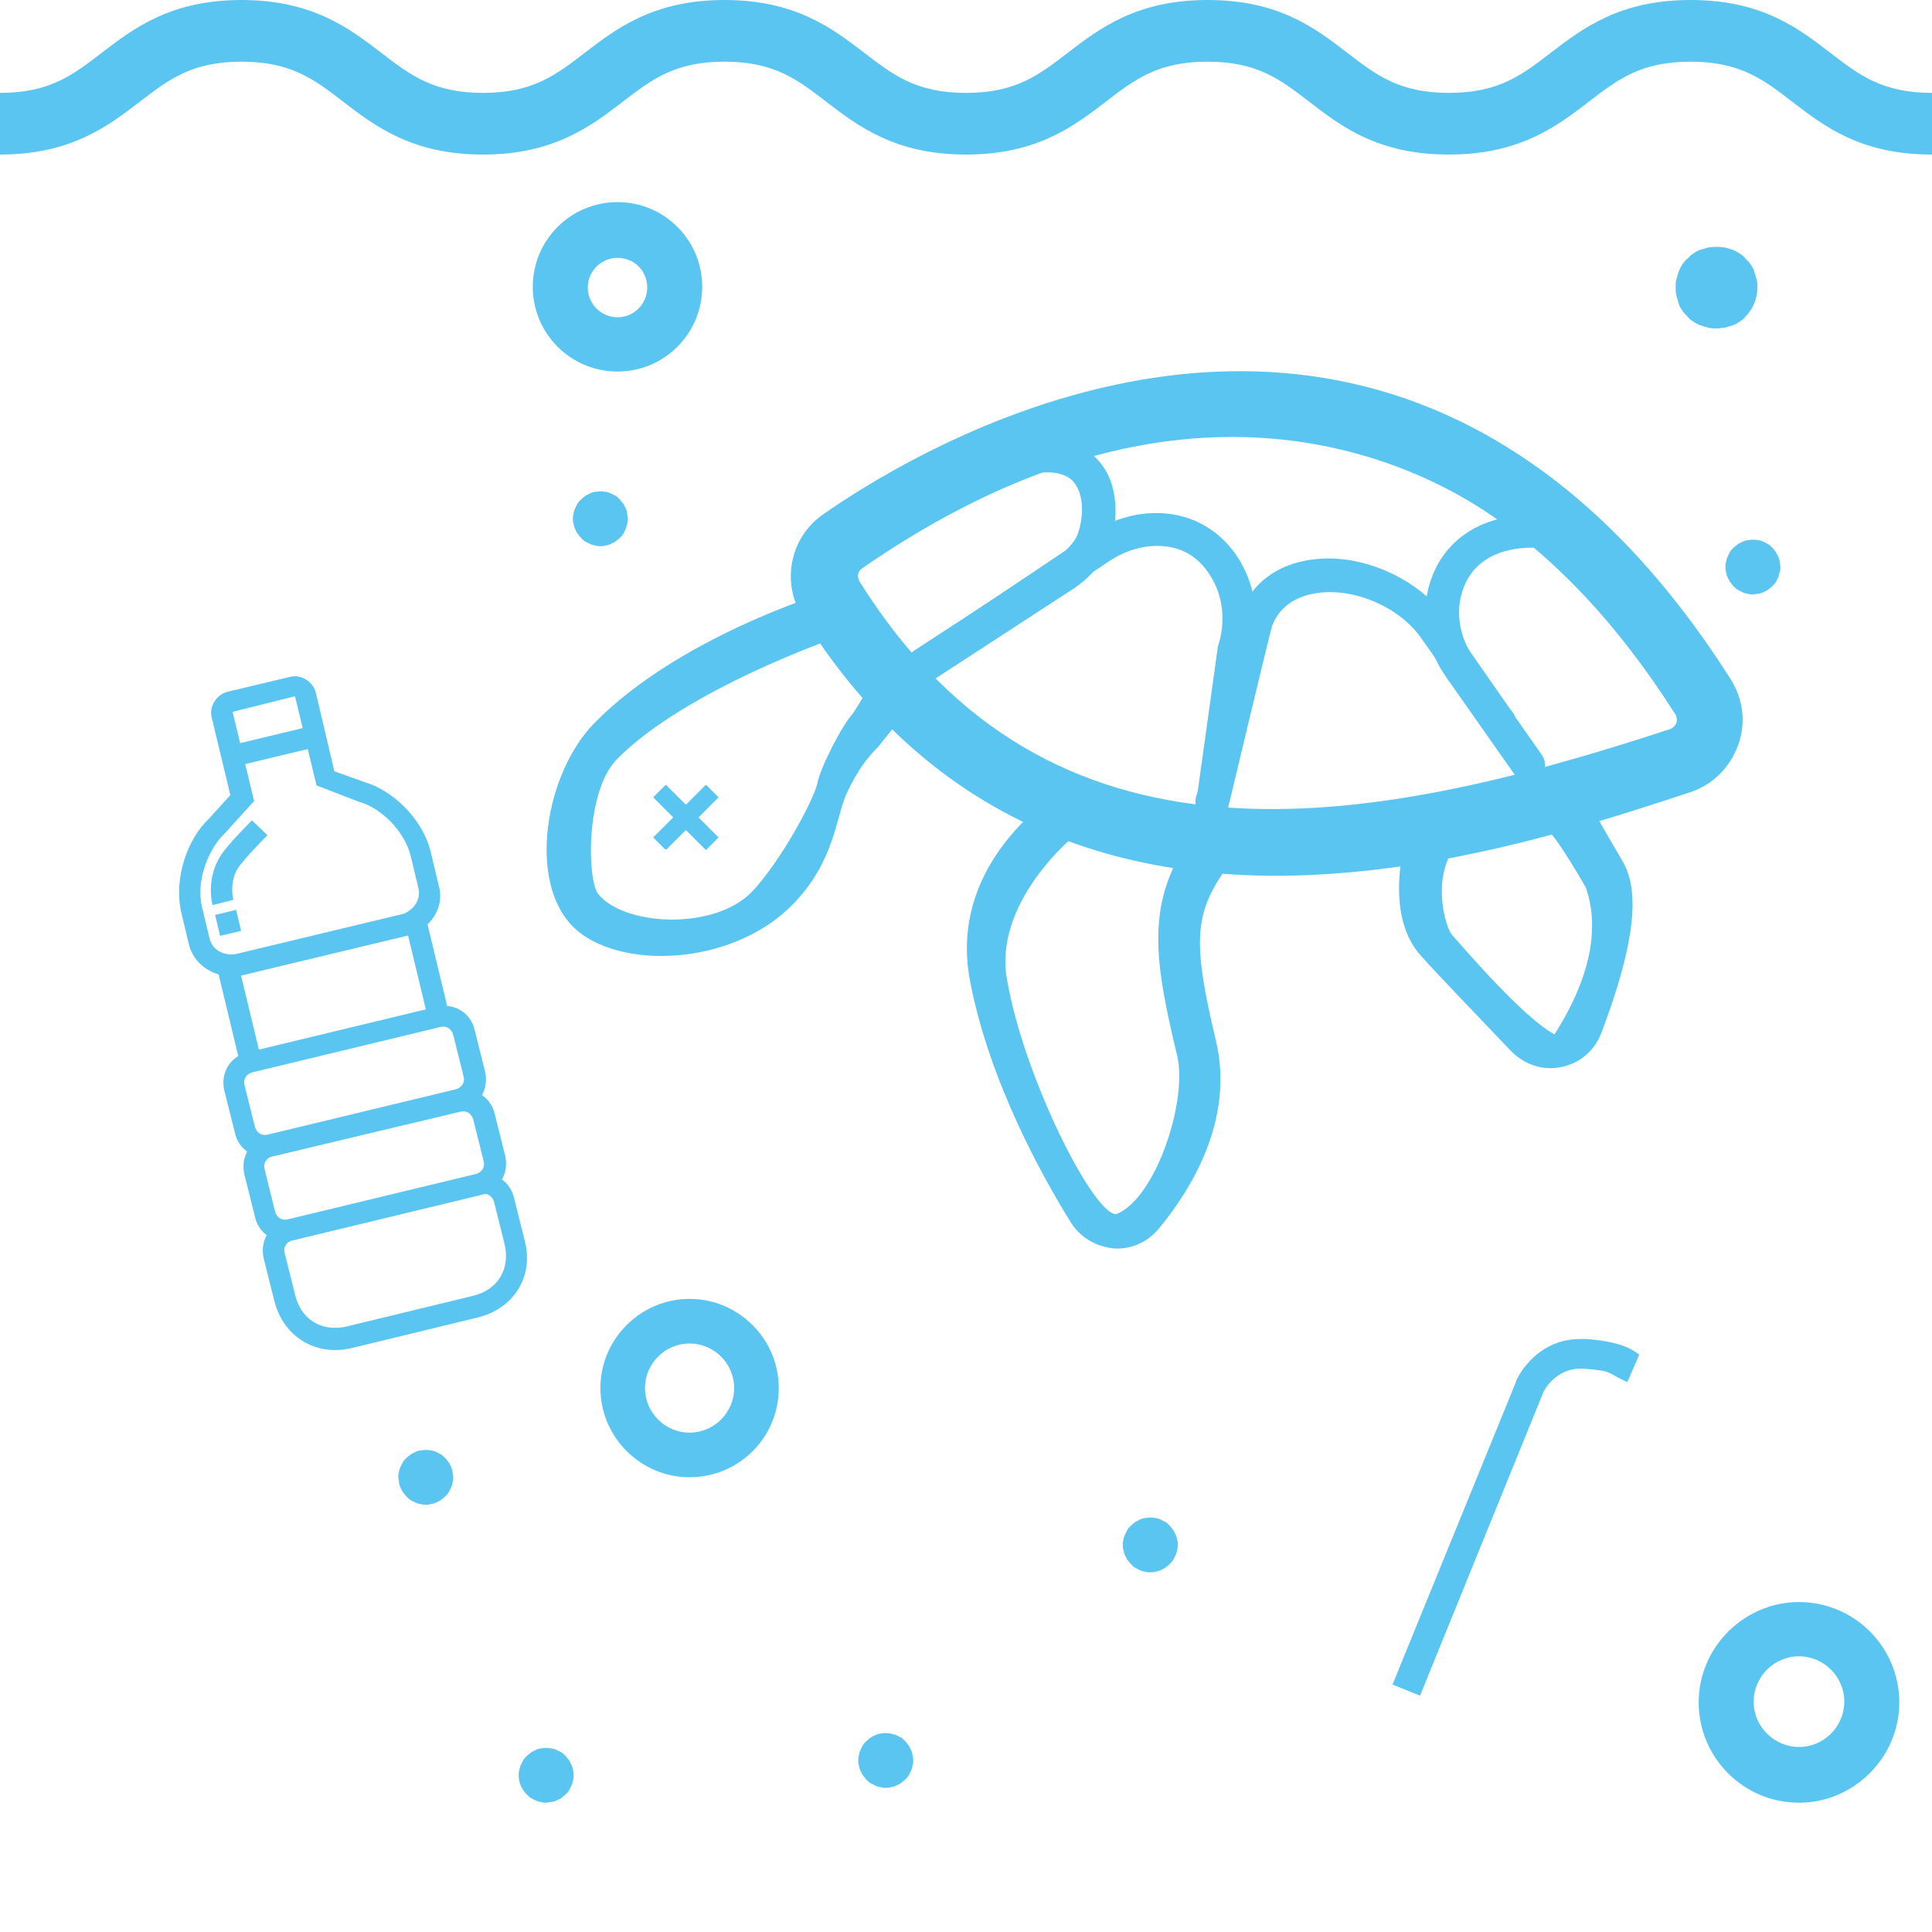 <?xml version="1.0" encoding="utf-8"?>
<!-- Generator: Adobe Illustrator 25.2.1, SVG Export Plug-In . SVG Version: 6.00 Build 0)  -->
<svg version="1.1" id="Warstwa_1" xmlns="http://www.w3.org/2000/svg" xmlns:xlink="http://www.w3.org/1999/xlink" x="0px" y="0px"
	 viewBox="0 0 260 260" style="enable-background:new 0 0 260 260;" xml:space="preserve">
<style type="text/css">
	.st0{fill:#5BC5F1;}
</style>
<g>
	<path class="st0" d="M260,20.8c-9.6,0-14.5-3.8-18.8-7.1c-3.9-3-7-5.4-13.7-5.4s-9.8,2.4-13.7,5.4c-4.3,3.3-9.3,7.1-18.8,7.1
		c-9.6,0-14.5-3.8-18.8-7.1c-3.9-3-7-5.4-13.7-5.4s-9.8,2.4-13.7,5.4c-4.3,3.3-9.3,7.1-18.8,7.1s-14.5-3.8-18.8-7.1
		c-3.9-3-7-5.4-13.7-5.4s-9.8,2.4-13.7,5.4c-4.3,3.3-9.3,7.1-18.8,7.1S50.5,17,46.2,13.7c-3.9-3-7-5.4-13.7-5.4s-9.8,2.4-13.7,5.4
		C14.5,17,9.5,20.8,0,20.8v-8.3c6.7,0,9.8-2.4,13.7-5.4C18,3.8,23,0,32.5,0S47,3.8,51.3,7.1c3.9,3,7,5.4,13.7,5.4s9.8-2.4,13.7-5.4
		C83,3.8,88,0,97.5,0s14.5,3.8,18.8,7.1c3.9,3,7,5.4,13.7,5.4s9.8-2.4,13.7-5.4C148,3.8,153,0,162.5,0c9.6,0,14.5,3.8,18.8,7.1
		c3.9,3,7,5.4,13.7,5.4s9.8-2.4,13.7-5.4C213,3.8,218,0,227.5,0c9.6,0,14.5,3.8,18.8,7.1c3.9,3,7,5.4,13.7,5.4V20.8z"/>
</g>
<g>
	<g>
		<rect x="31.1" y="99" transform="matrix(0.972 -0.234 0.234 0.972 -22.434 11.385)" class="st0" width="11.6" height="2.9"/>
	</g>
	<g>
		<path class="st0" d="M62.1,149.5l-25.3,6.1c-2.4,0.6-4.7-0.8-5.2-3.2l-1.4-5.6c-0.6-2.4,0.8-4.7,3.2-5.2l25.3-6.1
			c2.4-0.6,4.7,0.8,5.2,3.2l1.4,5.6C65.8,146.7,64.4,148.9,62.1,149.5z M34,144.3c-0.8,0.2-1.3,0.9-1.1,1.7l1.4,5.6
			c0.2,0.8,0.9,1.3,1.7,1.1l25.3-6.1c0.8-0.2,1.3-0.9,1.1-1.7l-1.4-5.6c-0.2-0.8-0.9-1.3-1.7-1.1L34,144.3z"/>
	</g>
	<g>
		
			<rect x="30.7" y="130.1" transform="matrix(0.972 -0.234 0.234 0.972 -31.002 11.28)" class="st0" width="2.9" height="13"/>
	</g>
	<g>
		<rect x="56" y="124" transform="matrix(0.972 -0.234 0.234 0.972 -28.881 17.03)" class="st0" width="2.9" height="13"/>
	</g>
	<g>
		<path class="st0" d="M64.8,160.8l-25.3,6.1c-2.4,0.6-4.7-0.8-5.2-3.2l-1.4-5.6c-0.6-2.4,0.8-4.7,3.2-5.2l25.3-6.1
			c2.4-0.6,4.7,0.8,5.2,3.2l1.4,5.6C68.5,157.9,67.2,160.2,64.8,160.8z M36.7,155.6c-0.8,0.2-1.3,0.9-1.1,1.7L37,163
			c0.2,0.8,0.9,1.3,1.7,1.1l25.3-6.1c0.8-0.2,1.3-0.9,1.1-1.7l-1.4-5.6c-0.2-0.8-0.9-1.3-1.7-1.1L36.7,155.6z"/>
	</g>
	<g>
		<path class="st0" d="M64.3,177.3l-16.9,4.1c-4.9,1.2-9.3-1.5-10.5-6.4l-1.4-5.6c-0.6-2.4,0.8-4.7,3.2-5.2l25.3-6.1
			c2.4-0.6,4.7,0.8,5.2,3.2l1.4,5.6C71.9,171.7,69.2,176.1,64.3,177.3z M39.4,166.9c-0.8,0.2-1.3,0.9-1.1,1.7l1.4,5.6
			c0.8,3.4,3.6,5.1,7,4.3l16.9-4.1c3.4-0.8,5.1-3.6,4.3-7l-1.4-5.6c-0.2-0.8-0.9-1.3-1.7-1.1L39.4,166.9z"/>
	</g>
	<g>
		<path class="st0" d="M54.9,125.9l-22.5,5.4c-2.3,0.5-6.1-0.6-7-4.3l-1-4.2c-1.1-4.8,1-10.1,3.7-12.6l2.9-3.2l-2.5-10.4
			c-0.4-1.5,0.6-3.1,2.1-3.5l8.4-2c1.5-0.4,3.1,0.6,3.5,2.1l2.5,10.6l4.2,1.5c3.4,1,7.7,4.7,8.8,9.5l1,4.2
			C60.1,122.6,57.2,125.4,54.9,125.9z M31.3,95.8l2.9,12l-4,4.4c-2.1,2-3.9,6.3-3,9.9l1,4.2c0.5,2,2.6,2.3,3.5,2.1l22.5-5.4
			c0.8-0.2,2.6-1.5,2.1-3.5l-1-4.2c-0.9-3.7-4.3-6.7-7-7.4l-5.7-2.2l-2.9-12L31.3,95.8z"/>
	</g>
	<g>
		<path class="st0" d="M31.4,121.1l-2.8,0.7c-0.6-2.7,0-5.5,1.8-7.6c1-1.3,3.5-3.8,3.5-3.8l2.1,2c0,0-2.5,2.5-3.5,3.8
			C31.4,117.4,31,119.3,31.4,121.1z"/>
	</g>
	<g>
		
			<rect x="29.2" y="122.8" transform="matrix(0.972 -0.234 0.234 0.972 -28.169 10.597)" class="st0" width="2.9" height="2.9"/>
	</g>
</g>
<g>
	<g>
		<g>
			<g>
				<path class="st0" d="M212.5,180.2c0.3,0,0.7,0,1,0c5.5,0.4,6.7,1.9,7.1,2.1l-1.6,3.7c-2.9-1.3-1.8-1.5-5.8-1.8
					c-3.9-0.3-5.6,3.2-5.6,3.4l-16.5,40.6l-3.7-1.5l16.6-40.7C204,185.7,206.5,180.3,212.5,180.2z"/>
			</g>
		</g>
	</g>
</g>
<g>
	<g>
		<path class="st0" d="M83.1,50c-6.3,0-11.4-5.1-11.4-11.4c0-6.3,5.1-11.4,11.4-11.4c6.3,0,11.4,5.1,11.4,11.4
			C94.5,44.9,89.4,50,83.1,50z M83.1,34.7c-2.2,0-4,1.8-4,4c0,2.2,1.8,4,4,4c2.2,0,4-1.8,4-4C87.1,36.4,85.3,34.7,83.1,34.7z"/>
	</g>
	<g>
		<path class="st0" d="M92.8,198.8c-6.6,0-12-5.4-12-12c0-6.6,5.4-12,12-12c6.6,0,12,5.4,12,12C104.8,193.5,99.4,198.8,92.8,198.8z
			 M92.8,180.8c-3.3,0-6,2.7-6,6c0,3.3,2.7,6,6,6c3.3,0,6-2.7,6-6C98.8,183.5,96.1,180.8,92.8,180.8z"/>
	</g>
	<g>
		<path class="st0" d="M242.1,242.6c-7.5,0-13.5-6.1-13.5-13.5s6.1-13.5,13.5-13.5c7.5,0,13.5,6.1,13.5,13.5
			S249.5,242.6,242.1,242.6z M242.1,222.9c-3.4,0-6.1,2.8-6.1,6.1c0,3.4,2.8,6.1,6.1,6.1c3.4,0,6.1-2.8,6.1-6.1
			C248.2,225.7,245.5,222.9,242.1,222.9z"/>
	</g>
	<g>
		<path class="st0" d="M80.8,73.5c-0.2,0-0.5,0-0.7-0.1c-0.2,0-0.5-0.1-0.7-0.2c-0.2-0.1-0.4-0.2-0.6-0.3c-0.2-0.1-0.4-0.3-0.6-0.5
			c-0.2-0.2-0.3-0.4-0.5-0.6c-0.1-0.2-0.2-0.4-0.3-0.6c-0.1-0.2-0.2-0.5-0.2-0.7c-0.1-0.2-0.1-0.5-0.1-0.7c0-0.2,0-0.5,0.1-0.7
			c0-0.2,0.1-0.5,0.2-0.7c0.1-0.2,0.2-0.4,0.3-0.6c0.1-0.2,0.3-0.4,0.5-0.6c0.2-0.2,0.4-0.3,0.6-0.5c0.2-0.1,0.4-0.2,0.6-0.3
			c0.2-0.1,0.5-0.2,0.7-0.2c0.5-0.1,1-0.1,1.4,0c0.2,0,0.5,0.1,0.7,0.2c0.2,0.1,0.4,0.2,0.6,0.3c0.2,0.1,0.4,0.3,0.6,0.5
			c0.2,0.2,0.3,0.4,0.5,0.6c0.1,0.2,0.2,0.4,0.3,0.6c0.1,0.2,0.2,0.5,0.2,0.7c0,0.2,0.1,0.5,0.1,0.7c0,0.2,0,0.5-0.1,0.7
			c-0.1,0.2-0.1,0.5-0.2,0.7c-0.1,0.2-0.2,0.4-0.3,0.6c-0.1,0.2-0.3,0.4-0.5,0.6c-0.2,0.2-0.4,0.3-0.6,0.5c-0.2,0.1-0.4,0.2-0.6,0.3
			c-0.2,0.1-0.5,0.2-0.7,0.2C81.3,73.5,81.1,73.5,80.8,73.5z"/>
	</g>
	<g>
		<path class="st0" d="M235.9,80c-0.2,0-0.5,0-0.7-0.1c-0.2,0-0.5-0.1-0.7-0.2c-0.2-0.1-0.4-0.2-0.6-0.3c-0.2-0.1-0.4-0.3-0.6-0.5
			c-0.2-0.2-0.3-0.4-0.5-0.6c-0.1-0.2-0.2-0.4-0.3-0.6c-0.1-0.2-0.2-0.5-0.2-0.7c-0.1-0.2-0.1-0.5-0.1-0.7c0-0.2,0-0.5,0.1-0.7
			c0-0.2,0.1-0.5,0.2-0.7c0.1-0.2,0.2-0.4,0.3-0.6c0.1-0.2,0.3-0.4,0.5-0.6c0.2-0.2,0.4-0.3,0.6-0.5c0.2-0.1,0.4-0.2,0.6-0.3
			c0.2-0.1,0.5-0.2,0.7-0.2c0.5-0.1,1-0.1,1.4,0c0.2,0,0.5,0.1,0.7,0.2c0.2,0.1,0.4,0.2,0.6,0.3c0.2,0.1,0.4,0.3,0.6,0.5
			c0.2,0.2,0.3,0.4,0.5,0.6c0.1,0.2,0.2,0.4,0.3,0.6c0.1,0.2,0.2,0.5,0.2,0.7c0,0.2,0.1,0.5,0.1,0.7c0,0.2,0,0.5-0.1,0.7
			c-0.1,0.2-0.1,0.5-0.2,0.7c-0.1,0.2-0.2,0.4-0.3,0.6c-0.1,0.2-0.3,0.4-0.5,0.6c-0.2,0.2-0.4,0.3-0.6,0.5c-0.2,0.1-0.4,0.2-0.6,0.3
			c-0.2,0.1-0.5,0.2-0.7,0.2C236.4,79.9,236.2,80,235.9,80z"/>
	</g>
	<g>
		<path class="st0" d="M119.2,240.6c-0.2,0-0.5,0-0.7-0.1c-0.2,0-0.5-0.1-0.7-0.2c-0.2-0.1-0.4-0.2-0.6-0.3
			c-0.2-0.1-0.4-0.3-0.6-0.5c-0.2-0.2-0.3-0.4-0.5-0.6c-0.1-0.2-0.2-0.4-0.3-0.6c-0.1-0.2-0.2-0.5-0.2-0.7c-0.1-0.2-0.1-0.5-0.1-0.7
			c0-0.2,0-0.5,0.1-0.7c0-0.2,0.1-0.5,0.2-0.7c0.1-0.2,0.2-0.4,0.3-0.6c0.1-0.2,0.3-0.4,0.5-0.6c0.2-0.2,0.4-0.3,0.6-0.5
			c0.2-0.1,0.4-0.2,0.6-0.3c0.2-0.1,0.5-0.2,0.7-0.2c0.5-0.1,1-0.1,1.4,0c0.2,0.1,0.5,0.1,0.7,0.2c0.2,0.1,0.4,0.2,0.6,0.3
			c0.2,0.1,0.4,0.3,0.6,0.5c0.2,0.2,0.3,0.4,0.5,0.6c0.1,0.2,0.2,0.4,0.3,0.6c0.1,0.2,0.2,0.5,0.2,0.7c0.1,0.2,0.1,0.5,0.1,0.7
			c0,0.2,0,0.5-0.1,0.7c0,0.2-0.1,0.5-0.2,0.7c-0.1,0.2-0.2,0.4-0.3,0.6c-0.1,0.2-0.3,0.4-0.5,0.6c-0.2,0.2-0.4,0.3-0.6,0.5
			c-0.2,0.1-0.4,0.2-0.6,0.3c-0.2,0.1-0.5,0.2-0.7,0.2C119.7,240.6,119.5,240.6,119.2,240.6z"/>
	</g>
	<g>
		<path class="st0" d="M57.3,202.5c-0.2,0-0.5,0-0.7-0.1c-0.2,0-0.5-0.1-0.7-0.2c-0.2-0.1-0.4-0.2-0.6-0.3c-0.2-0.1-0.4-0.3-0.6-0.5
			s-0.3-0.4-0.5-0.6c-0.1-0.2-0.2-0.4-0.3-0.6c-0.1-0.2-0.2-0.5-0.2-0.7c0-0.2-0.1-0.5-0.1-0.7c0-0.2,0-0.5,0.1-0.7
			c0-0.2,0.1-0.5,0.2-0.7c0.1-0.2,0.2-0.4,0.3-0.6c0.1-0.2,0.3-0.4,0.5-0.6c0.2-0.2,0.4-0.3,0.6-0.5c0.2-0.1,0.4-0.2,0.6-0.3
			c0.2-0.1,0.5-0.2,0.7-0.2c0.5-0.1,1-0.1,1.4,0c0.2,0,0.5,0.1,0.7,0.2c0.2,0.1,0.4,0.2,0.6,0.3c0.2,0.1,0.4,0.3,0.6,0.5
			c0.2,0.2,0.3,0.4,0.5,0.6c0.1,0.2,0.2,0.4,0.3,0.6c0.1,0.2,0.2,0.5,0.2,0.7c0,0.2,0.1,0.5,0.1,0.7c0,0.2,0,0.5-0.1,0.7
			c0,0.2-0.1,0.5-0.2,0.7c-0.1,0.2-0.2,0.4-0.3,0.6c-0.1,0.2-0.3,0.4-0.5,0.6c-0.2,0.2-0.4,0.3-0.6,0.5c-0.2,0.1-0.4,0.2-0.6,0.3
			c-0.2,0.1-0.5,0.2-0.7,0.2C57.8,202.5,57.5,202.5,57.3,202.5z"/>
	</g>
	<g>
		<path class="st0" d="M154.8,211.6c-0.2,0-0.5,0-0.7-0.1c-0.2,0-0.5-0.1-0.7-0.2c-0.2-0.1-0.4-0.2-0.6-0.3
			c-0.2-0.1-0.4-0.3-0.6-0.5c-0.2-0.2-0.3-0.4-0.5-0.6c-0.1-0.2-0.2-0.4-0.3-0.6s-0.2-0.5-0.2-0.7c-0.1-0.2-0.1-0.5-0.1-0.7
			c0-0.2,0-0.5,0.1-0.7c0-0.2,0.1-0.5,0.2-0.7c0.1-0.2,0.2-0.4,0.3-0.6c0.1-0.2,0.3-0.4,0.5-0.6c0.2-0.2,0.4-0.3,0.6-0.5
			c0.2-0.1,0.4-0.2,0.6-0.3c0.2-0.1,0.5-0.2,0.7-0.2c0.5-0.1,1-0.1,1.4,0c0.2,0,0.5,0.1,0.7,0.2c0.2,0.1,0.4,0.2,0.6,0.3
			c0.2,0.1,0.4,0.3,0.6,0.5c0.2,0.2,0.3,0.4,0.5,0.6c0.1,0.2,0.2,0.4,0.3,0.6c0.1,0.2,0.2,0.5,0.2,0.7c0.1,0.2,0.1,0.5,0.1,0.7
			c0,0.2,0,0.5-0.1,0.7c0,0.2-0.1,0.5-0.2,0.7s-0.2,0.4-0.3,0.6c-0.1,0.2-0.3,0.4-0.5,0.6c-0.2,0.2-0.4,0.3-0.6,0.5
			c-0.2,0.1-0.4,0.2-0.6,0.3c-0.2,0.1-0.5,0.2-0.7,0.2C155.2,211.6,155,211.6,154.8,211.6z"/>
	</g>
	<g>
		<path class="st0" d="M231,44.2c-0.4,0-0.7,0-1.1-0.1c-0.4-0.1-0.7-0.2-1-0.3c-0.3-0.1-0.7-0.3-1-0.5c-0.3-0.2-0.6-0.4-0.8-0.7
			c-0.3-0.3-0.5-0.5-0.7-0.8c-0.2-0.3-0.4-0.6-0.5-1c-0.1-0.3-0.2-0.7-0.3-1c-0.1-0.4-0.1-0.7-0.1-1.1c0-0.4,0-0.7,0.1-1.1
			c0.1-0.4,0.2-0.7,0.3-1c0.1-0.3,0.3-0.7,0.5-1c0.2-0.3,0.4-0.6,0.7-0.8c0.3-0.3,0.5-0.5,0.8-0.7c0.3-0.2,0.6-0.4,1-0.5
			c0.3-0.1,0.7-0.2,1-0.3c0.7-0.1,1.4-0.1,2.2,0c0.4,0.1,0.7,0.2,1,0.3c0.3,0.1,0.7,0.3,1,0.5c0.3,0.2,0.6,0.4,0.8,0.7
			c0.3,0.3,0.5,0.5,0.7,0.8c0.2,0.3,0.4,0.6,0.5,1c0.1,0.3,0.2,0.7,0.3,1c0.1,0.4,0.1,0.7,0.1,1.1c0,1.5-0.6,2.9-1.6,3.9
			c-0.2,0.3-0.5,0.5-0.8,0.7c-0.3,0.2-0.6,0.4-1,0.5c-0.3,0.1-0.7,0.2-1,0.3C231.7,44.1,231.4,44.2,231,44.2z"/>
	</g>
	<g>
		<path class="st0" d="M73.5,242.6c-0.2,0-0.5,0-0.7-0.1c-0.2,0-0.5-0.1-0.7-0.2c-0.2-0.1-0.4-0.2-0.6-0.3c-0.2-0.1-0.4-0.3-0.6-0.5
			c-0.7-0.7-1.1-1.6-1.1-2.6c0-0.2,0-0.5,0.1-0.7c0-0.2,0.1-0.5,0.2-0.7c0.1-0.2,0.2-0.4,0.3-0.6c0.1-0.2,0.3-0.4,0.5-0.6
			c0.2-0.2,0.4-0.3,0.6-0.5c0.2-0.1,0.4-0.2,0.6-0.3c0.2-0.1,0.5-0.2,0.7-0.2c0.5-0.1,1-0.1,1.4,0c0.2,0,0.5,0.1,0.7,0.2
			c0.2,0.1,0.4,0.2,0.6,0.3c0.2,0.1,0.4,0.3,0.6,0.5c0.2,0.2,0.3,0.4,0.5,0.6c0.1,0.2,0.2,0.4,0.3,0.6c0.1,0.2,0.2,0.5,0.2,0.7
			c0.1,0.2,0.1,0.5,0.1,0.7c0,0.2,0,0.5-0.1,0.7c0,0.2-0.1,0.5-0.2,0.7c-0.1,0.2-0.2,0.4-0.3,0.6c-0.1,0.2-0.3,0.4-0.5,0.6
			c-0.2,0.2-0.4,0.3-0.6,0.5c-0.2,0.1-0.4,0.2-0.6,0.3c-0.2,0.1-0.5,0.2-0.7,0.2C73.9,242.5,73.7,242.6,73.5,242.6z"/>
	</g>
</g>
<g>
	<g>
		<path class="st0" d="M187,116.8c-27.2,3.6-58.3-0.7-79-33.8c-2.9-4.6-1.7-10.7,2.8-13.8c11.9-8.3,53.9-33.5,93-8.4l0,0
			c10.8,6.9,20.6,17.2,29.1,30.6c1.7,2.7,2.1,5.9,1,8.9c-1.1,3-3.4,5.3-6.4,6.3C217.2,110,202.8,114.7,187,116.8z M156.9,59.4
			c-11.9,1.6-25.6,6.5-40.9,17.1c-0.6,0.4-0.7,1.2-0.3,1.8c25.5,40.7,67.5,33.5,109.1,19.8c0.5-0.2,0.7-0.6,0.8-0.8
			c0.1-0.3,0.1-0.7-0.1-1.1c-7.8-12.3-16.7-21.7-26.4-27.9C192,63.8,177.2,56.7,156.9,59.4z"/>
		<path class="st0" d="M161.5,114.2c-1.8,0-0.4-0.1-2-0.4c-5.1,8.3-4.2,15.3-1.1,28.2c1.5,6.1-2.9,19.4-8.2,21.4
			c-3.1,0-12.5-18.6-14.7-31.7c-1.7-9.7,7.8-19.1,12.9-22c-2.9-1.5-3-1.4-4.9-3.9c-7.7,5.2-15.4,14.2-12.9,26.5
			c2.6,13.3,9.6,25.9,13.5,32.2c0.8,1.3,2,2.3,3.4,2.9c0.7,0.3,1.5,0.5,2.3,0.6c2.3,0.2,4.6-0.8,6.1-2.6c4-4.8,10.4-14.5,7.7-25.5
			c-3-12.6-2.9-16.6,0.9-22.3c0.7-1.1,0.9-2.4,0.5-3.6C163.9,114.1,162.8,114.2,161.5,114.2z"/>
		<path class="st0" d="M124.6,91.6c-0.8,0.1-1.7-0.2-2.2-1c-0.7-1-0.4-2.4,0.7-3.1L142,75.2c1.2-0.8,2.2-1.8,2.8-2.8
			c0.7-1.3,1.4-4.9,0-7.1c-0.3-0.5-1.3-2-4.8-1.7c-1.2,0.1-2.3-0.8-2.4-2c-0.1-1.2,0.9-2.3,2-2.4c5.1-0.4,7.7,1.8,9,3.8
			c2.4,3.7,1.6,9.2,0.1,11.8c-1,1.7-2.4,3.2-4.2,4.4l-18.9,12.3C125.2,91.4,124.9,91.5,124.6,91.6z"/>
		<path class="st0" d="M162.5,109.3c-0.3,0-0.7,0-1-0.1c-1.2-0.4-1.8,6.3-1.4,5.1l3.8-27.3c1.1-3.3,0.7-6.8-1-9.5
			c-1.5-2.4-3.6-3.8-6.4-4c-2.4-0.2-4.9,0.5-7.2,2l-19.4,13c-1,0.7-2.4,0.4-3.1-0.6c-0.7-1-0.4-2.4,0.6-3.1l19.4-13
			c3.1-2.1,6.7-3,10.1-2.7c4.1,0.4,7.5,2.5,9.8,6.1c2.4,3.9,3,8.7,1.5,13.3l-3.8,19.4C164.1,108.6,163.4,109.2,162.5,109.3z"/>
		<path class="st0" d="M202.1,99.5c-0.8,0.1-1.7-0.2-2.1-1c0-0.1-3.6-5.4-8.8-12.7c-2.9-4.1-8.9-6.7-13.9-6c0,0,0,0,0,0
			c-2.1,0.3-4.9,1.3-6.1,4.4c-0.2,0.5-5.9,24.4-5.9,24.4c-0.4,1.2-1.7,1.8-2.9,1.4c-1.2-0.4-1.8-1.7-1.4-2.9
			c1-2.7,5.8-24.2,5.9-24.5c1.5-4.1,5-6.7,9.7-7.3c0,0,0,0,0,0c6.6-0.9,14.2,2.5,18.1,7.9c5.2,7.4,8.8,12.7,8.9,12.7
			c0.7,1,0.4,2.4-0.6,3.1C202.7,99.3,202.4,99.5,202.1,99.5z"/>
		<path class="st0" d="M205.9,105.1c-0.8,0.1-1.6-0.2-2.1-0.9l-9.2-13.1c-2.9-4.1-3.6-9.2-1.8-13.7c2.1-5.2,7-8.1,13.4-8.1
			c1.2,0,2.2,1,2.2,2.2c0,1.2-1,2.2-2.2,2.2c-2.7,0-7.4,0.7-9.2,5.3c-1.2,3-0.7,6.6,1.3,9.5l9.2,13.1c0.7,1,0.5,2.4-0.5,3.1
			C206.6,105,206.2,105.1,205.9,105.1z"/>
		<path class="st0" d="M218.3,115.8c-3.1-5.3-3.8-6.6-3.8-6.6c-1.1-2.2-3.8-3-6-1.9c-2.2,1.1-0.7,2.9,0.4,5.1c0.1,0.1,1.3,1.5,4.5,7
			c1.9,5.4,0.7,12.1-4.2,19.8c-4.1-2.2-11.6-10.9-13.8-13.4c-1.2-1.4-3.5-11,3.3-14c1-0.4,0.3-2.2-0.1-3.2c-2.6,1-5.5,1.6-8.8,1.6
			c-1.2,4-3.3,13.2,1.4,18.4c2.6,2.9,8.1,8.6,12.2,12.9c1.1,1.1,2.4,1.8,3.8,2.1c1,0.2,1.9,0.2,2.9,0c2.5-0.5,4.5-2.2,5.4-4.6
			C221.3,123.8,219.9,118.5,218.3,115.8z"/>
		<path class="st0" d="M122.6,95c-2.7-1.7-2.6-2.4-4.2-4.8l-3.6,5.8c-1.5,1.6-4.4,7.3-4.8,9.4c-0.5,2.3-5,10.6-8.8,14.6
			c-5.1,5.3-17.3,4.6-20.7,0.3c-1.5-1.9-1.7-13.8,2.5-18.1c9.2-9.4,29.7-16.5,29.9-16.5c2.4-0.5,4.2-0.1,3.7-2.5
			c-0.5-2.4-2.9-4-5.3-3.5c-0.5,0.1-20.1,6.1-31.4,17.7c-6.5,6.7-9,21.2-2.7,27.4c6,5.8,21.4,5.3,29.6-3.2c5.4-5.6,5.7-11.4,7-14.5
			c1.9-4.3,4-6.2,4.3-6.5L122.6,95z"/>
	</g>
</g>
<path class="st0" d="M89.5,114.3l-1.5-1.5c-0.1-0.1-0.1-0.2,0-0.2l6.9-6.9c0.1-0.1,0.2-0.1,0.2,0l1.5,1.5c0.1,0.1,0.1,0.2,0,0.2
	l-6.9,6.9C89.7,114.3,89.6,114.3,89.5,114.3z"/>
<path class="st0" d="M88,107.2l1.5-1.5c0.1-0.1,0.2-0.1,0.2,0l6.9,6.9c0.1,0.1,0.1,0.2,0,0.2l-1.5,1.5c-0.1,0.1-0.2,0.1-0.2,0
	l-6.9-6.9C87.9,107.3,87.9,107.2,88,107.2z"/>
</svg>
